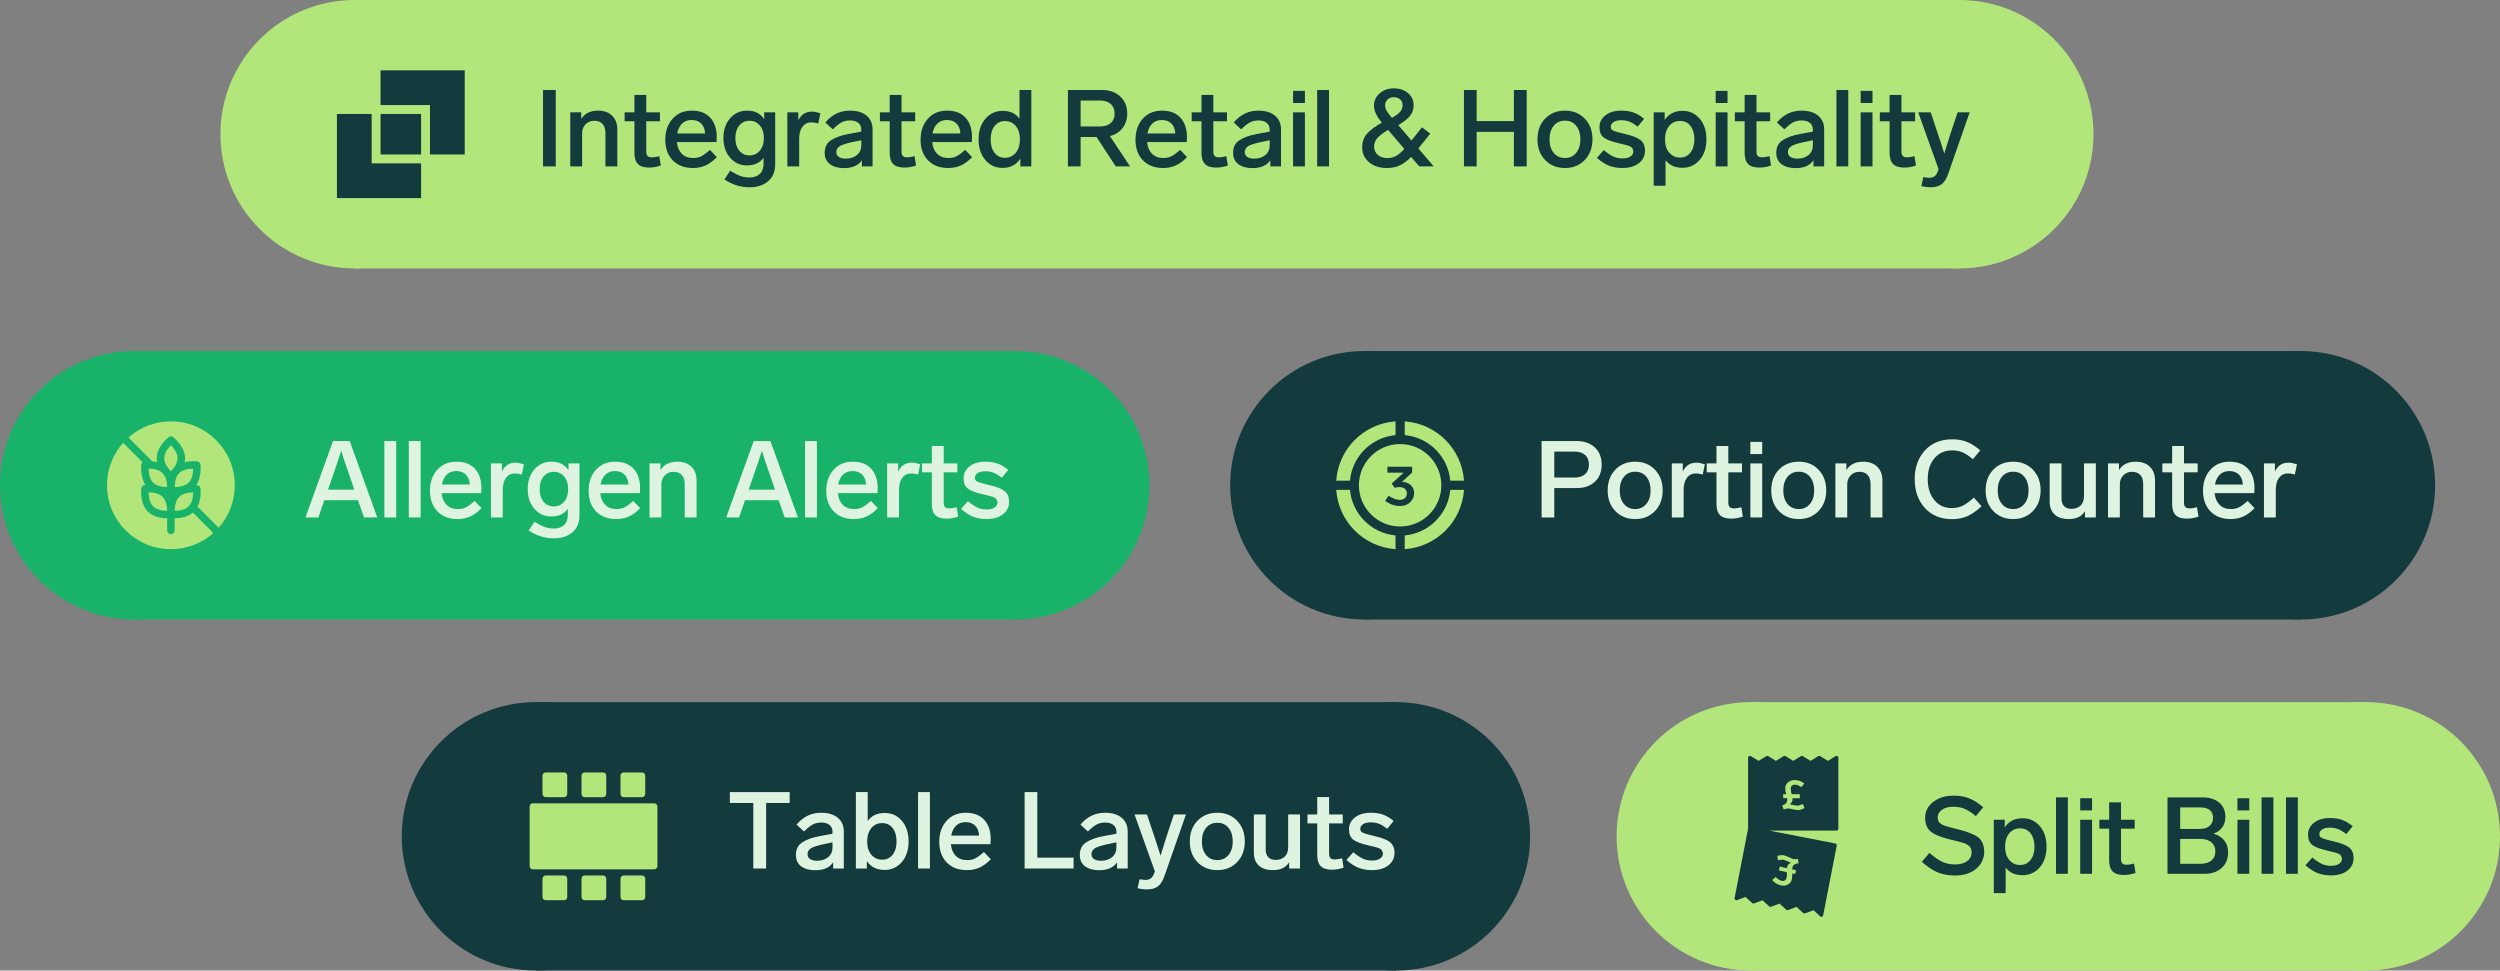 <svg xmlns="http://www.w3.org/2000/svg" xmlns:xlink="http://www.w3.org/1999/xlink" id="Layer_1" x="0px" y="0px" width="2635.141px" height="1023.003px" viewBox="0 0 2635.141 1023.003" xml:space="preserve"><rect x="0" y="0" width="2635.141" height="1023.003" fill="#808080" stroke="none"/><g>	<rect x="564.956" y="740.074" fill="#133A3C" width="906.422" height="282.93"></rect>	<path fill="#133A3C" d="M1612.84,881.53c0,78.126-63.326,141.474-141.452,141.474s-141.473-63.348-141.473-141.474  c0-78.129,63.347-141.456,141.473-141.456S1612.84,803.401,1612.84,881.53z"></path>	<path fill="#133A3C" d="M706.415,881.53c0,78.126-63.319,141.474-141.459,141.474c-78.133,0-141.466-63.348-141.466-141.474  c0-78.129,63.333-141.456,141.466-141.456C643.095,740.074,706.415,803.401,706.415,881.53z"></path>	<g>		<path fill="#DFF4E0" d="M832.366,834.914v11.457h-24.844v69.086h-13.499v-69.086h-24.73v-11.457H832.366z"></path>		<path fill="#DFF4E0" d="M889.426,876.546v38.91h-11.23v-6.466c-3.782,5.521-10.059,8.281-18.831,8.281   c-6.126,0-11.061-1.361-14.804-4.084c-3.744-2.723-5.616-6.73-5.616-12.024c0-5.974,2.23-10.398,6.693-13.273   c4.612-3.023,10.891-5.255,18.831-6.692l13.046-2.383v-2.042c0-3.1-1.06-5.502-3.176-7.203c-2.118-1.702-4.992-2.553-8.622-2.553   c-3.479,0-6.522,0.7-9.132,2.099c-2.609,1.4-5.654,3.84-9.132,7.317l-7.828-7.261c6.958-8.318,15.542-12.479,25.752-12.479   c7.638,0,13.556,1.778,17.753,5.332C887.327,865.582,889.426,870.42,889.426,876.546z M877.515,893.109v-5.219l-9.869,2.042   c-5.976,1.287-10.21,2.666-12.705,4.141c-2.496,1.475-3.744,3.612-3.744,6.41c0,2.118,0.889,3.782,2.666,4.991   c1.776,1.211,4.215,1.814,7.317,1.814c4.764,0,8.678-1.266,11.741-3.8C875.983,900.956,877.515,897.496,877.515,893.109z"></path>		<path fill="#DFF4E0" d="M950.684,865.259c4.688,5.559,7.033,12.801,7.033,21.724c0,8.925-2.382,16.147-7.146,21.667   c-4.765,5.521-10.815,8.281-18.15,8.281c-8.471,0-14.71-3.137-18.718-9.415v7.94h-11.571v-80.543h12.479v30.402   c4.084-5.596,10.058-8.395,17.924-8.395C939.944,856.921,945.994,859.701,950.684,865.259z M945.012,886.983   c0-5.898-1.361-10.606-4.084-14.123s-6.392-5.275-11.004-5.275c-4.765,0-8.604,1.759-11.514,5.275   c-2.912,3.517-4.368,8.225-4.368,14.123c0,5.824,1.476,10.476,4.425,13.953c2.949,3.479,6.768,5.219,11.457,5.219   c4.538,0,8.186-1.739,10.947-5.219C943.631,897.458,945.012,892.807,945.012,886.983z"></path>		<path fill="#DFF4E0" d="M980.178,834.914v80.543h-12.479v-80.543H980.178z"></path>		<path fill="#DFF4E0" d="M1037.125,898.1l7.26,7.601c-4.01,4.084-7.997,7.016-11.968,8.792s-8.377,2.666-13.216,2.666   c-9.001,0-16.109-2.703-21.327-8.111c-5.219-5.406-7.827-12.648-7.827-21.724c0-8.999,2.552-16.354,7.657-22.064   c5.104-5.71,11.892-8.565,20.362-8.565c8.318,0,14.766,2.479,19.342,7.431c4.575,4.954,6.863,11.817,6.863,20.59   c0,1.438-0.076,3.139-0.227,5.104h-41.747c0.454,5.145,2.155,9.228,5.105,12.252c2.949,3.025,6.957,4.537,12.024,4.537   c3.251,0,6.087-0.604,8.508-1.814C1030.355,903.584,1033.418,901.353,1037.125,898.1z M1002.639,880.744h29.381   c-0.227-4.385-1.588-7.845-4.084-10.38c-2.495-2.533-5.898-3.8-10.209-3.8c-4.01,0-7.317,1.229-9.927,3.687   C1005.19,872.708,1003.47,876.207,1002.639,880.744z"></path>		<path fill="#DFF4E0" d="M1093.39,834.914V904h38.229v11.457h-51.615v-80.543H1093.39z"></path>		<path fill="#DFF4E0" d="M1188.681,876.546v38.91h-11.231v-6.466c-3.782,5.521-10.059,8.281-18.831,8.281   c-6.126,0-11.061-1.361-14.804-4.084c-3.744-2.723-5.615-6.73-5.615-12.024c0-5.974,2.229-10.398,6.692-13.273   c4.612-3.023,10.891-5.255,18.832-6.692l13.045-2.383v-2.042c0-3.1-1.06-5.502-3.176-7.203c-2.118-1.702-4.991-2.553-8.622-2.553   c-3.479,0-6.522,0.7-9.132,2.099c-2.609,1.4-5.654,3.84-9.132,7.317l-7.827-7.261c6.957-8.318,15.541-12.479,25.751-12.479   c7.638,0,13.557,1.778,17.754,5.332C1186.582,865.582,1188.681,870.42,1188.681,876.546z M1176.769,893.109v-5.219l-9.869,2.042   c-5.975,1.287-10.21,2.666-12.705,4.141c-2.496,1.475-3.744,3.612-3.744,6.41c0,2.118,0.889,3.782,2.666,4.991   c1.776,1.211,4.215,1.814,7.317,1.814c4.765,0,8.678-1.266,11.741-3.8C1175.237,900.956,1176.769,897.496,1176.769,893.109z"></path>		<path fill="#DFF4E0" d="M1237.346,858.509h12.705l-22.348,63.98c-1.814,5.445-4.123,9.303-6.92,11.571   c-2.799,2.269-6.692,3.403-11.685,3.403c-3.479,0-6.807-0.416-9.982-1.248l2.042-9.415c2.723,0.453,4.878,0.681,6.466,0.681   c2.269,0,4.158-0.606,5.672-1.815c1.513-1.211,2.723-3.29,3.631-6.239l0.34-1.021l-21.44-59.897h13.159l5.559,16.676   c3.857,11.42,6.768,20.345,8.735,26.772c3.176-10.437,6.012-19.398,8.508-26.886L1237.346,858.509z"></path>		<path fill="#DFF4E0" d="M1312.104,886.983c0,8.849-2.704,16.091-8.11,21.724c-5.408,5.636-12.348,8.452-20.816,8.452   c-8.548,0-15.524-2.797-20.931-8.395c-5.407-5.597-8.11-12.856-8.11-21.781c0-8.999,2.703-16.297,8.11-21.895   c5.406-5.596,12.383-8.395,20.931-8.395c8.469,0,15.408,2.818,20.816,8.452C1309.399,870.781,1312.104,878.06,1312.104,886.983z    M1266.841,886.983c0,5.899,1.475,10.646,4.424,14.237c2.95,3.593,6.92,5.388,11.912,5.388c4.839,0,8.752-1.795,11.741-5.388   c2.986-3.592,4.48-8.338,4.48-14.237c0-5.974-1.475-10.758-4.424-14.351c-2.95-3.591-6.883-5.388-11.798-5.388   c-4.992,0-8.962,1.797-11.912,5.388C1268.315,876.225,1266.841,881.009,1266.841,886.983z"></path>		<path fill="#DFF4E0" d="M1357.819,858.509h12.479v56.947h-11.457v-6.579c-3.403,5.521-9.038,8.281-16.903,8.281   c-6.655,0-11.704-1.628-15.145-4.878c-3.441-3.251-5.161-7.714-5.161-13.387v-40.385h12.479v36.981   c0,3.479,0.907,6.165,2.723,8.055c1.815,1.892,4.424,2.836,7.827,2.836c4.008,0,7.204-1.172,9.586-3.517   c2.383-2.343,3.573-5.633,3.573-9.869V858.509z"></path>		<path fill="#DFF4E0" d="M1414.653,904.68l1.588,9.869c-4.084,1.436-8.168,2.155-12.252,2.155c-5.445,0-9.397-1.248-11.854-3.743   c-2.458-2.496-3.687-6.354-3.687-11.571v-33.465h-10.323v-9.416h10.323v-18.378h12.479v18.378h14.407v9.416h-14.407v31.99   c0,2.194,0.491,3.743,1.475,4.651c0.982,0.907,2.533,1.36,4.651,1.36C1408.942,905.927,1411.477,905.513,1414.653,904.68z"></path>		<path fill="#DFF4E0" d="M1468.989,865.316l-6.807,8.281c-3.403-2.646-6.372-4.442-8.905-5.389   c-2.534-0.944-5.389-1.418-8.564-1.418c-3.329,0-5.976,0.644-7.941,1.929c-1.967,1.286-2.949,2.949-2.949,4.991   c0,1.361,0.454,2.458,1.361,3.29c1.361,1.06,5.633,2.421,12.819,4.084c8.091,1.814,13.764,3.989,17.016,6.522   c3.251,2.535,4.878,6.296,4.878,11.287c0,5.445-2.155,9.852-6.466,13.216s-10.06,5.049-17.243,5.049   c-5.295,0-9.982-0.794-14.066-2.383c-4.084-1.588-8.395-4.348-12.933-8.281l7.26-8.168c3.932,3.253,7.411,5.56,10.438,6.92   c2.722,1.211,5.898,1.815,9.528,1.815c3.251,0,5.937-0.661,8.055-1.985c2.116-1.322,3.177-3.119,3.177-5.389   c-0.304-2.569-1.381-4.311-3.233-5.218c-1.854-0.907-5.729-2.003-11.628-3.29c-8.094-1.814-13.595-3.895-16.506-6.239   c-2.912-2.343-4.367-5.936-4.367-10.776c0-5.066,2.099-9.246,6.296-12.536c4.197-3.289,9.773-4.935,16.732-4.935   c4.839,0,9.093,0.644,12.763,1.929C1461.369,859.91,1465.132,862.139,1468.989,865.316z"></path>	</g>	<path fill="#B2E67B" d="M561.644,846.742h127.962c1.86,0,3.367,1.508,3.367,3.367l0,0v62.859c0,1.859-1.507,3.367-3.367,3.367l0,0  H561.644c-1.859,0-3.367-1.508-3.367-3.367v-62.859C558.277,848.25,559.785,846.742,561.644,846.742z M575.199,922.81h19.343  c1.86,0,3.367,1.508,3.367,3.367v19.342c0,1.86-1.507,3.367-3.367,3.367h-19.343c-1.859,0-3.367-1.507-3.367-3.367v-19.342  C571.832,924.318,573.339,922.81,575.199,922.81z M657.4,922.81h19.343c1.859,0,3.367,1.508,3.367,3.367v19.342  c0,1.86-1.508,3.367-3.367,3.367H657.4c-1.859,0-3.367-1.507-3.367-3.367v-19.342C654.033,924.318,655.541,922.81,657.4,922.81z   M616.299,922.81h19.343c1.859,0,3.367,1.508,3.367,3.367v19.342c0,1.86-1.508,3.367-3.367,3.367h-19.343  c-1.859,0-3.367-1.507-3.367-3.367v-19.342C612.932,924.318,614.44,922.81,616.299,922.81z M575.199,814.191h19.343  c1.86,0,3.367,1.507,3.367,3.367V836.9c0,1.859-1.507,3.367-3.367,3.367h-19.343c-1.859,0-3.367-1.508-3.367-3.367v-19.342  C571.832,815.698,573.339,814.191,575.199,814.191z M657.4,814.191h19.343c1.859,0,3.367,1.507,3.367,3.367V836.9  c0,1.859-1.508,3.367-3.367,3.367H657.4c-1.859,0-3.367-1.508-3.367-3.367v-19.342C654.033,815.698,655.541,814.191,657.4,814.191z   M616.299,814.191h19.343c1.859,0,3.367,1.507,3.367,3.367V836.9c0,1.859-1.508,3.367-3.367,3.367h-19.343  c-1.859,0-3.367-1.508-3.367-3.367v-19.342C612.932,815.698,614.44,814.191,616.299,814.191z"></path>	<rect x="373.82" fill="#B2E67B" width="1691.377" height="282.929"></rect>	<path fill="#B2E67B" d="M2206.66,141.456c0,78.126-63.327,141.473-141.452,141.473c-78.127,0-141.473-63.347-141.473-141.473  C1923.735,63.327,1987.081,0,2065.208,0C2143.333,0,2206.66,63.327,2206.66,141.456z"></path>	<path fill="#B2E67B" d="M515.279,141.456c0,78.126-63.319,141.473-141.459,141.473c-78.133,0-141.466-63.347-141.466-141.473  C232.354,63.327,295.687,0,373.82,0C451.959,0,515.279,63.327,515.279,141.456z"></path>	<g>		<path fill="#133A3C" d="M585.782,94.839v80.543h-13.386V94.839H585.782z"></path>		<path fill="#133A3C" d="M650.671,136.359v39.023h-12.479v-35.167c0-4.158-1.021-7.354-3.063-9.585   c-2.042-2.23-4.954-3.347-8.735-3.347c-3.706,0-6.769,1.248-9.188,3.743c-2.421,2.496-3.63,5.672-3.63,9.529v34.826h-12.479   v-56.947h11.571v6.92c3.78-5.823,9.643-8.735,17.583-8.735c6.427,0,11.438,1.798,15.031,5.389   C648.873,125.601,650.671,130.385,650.671,136.359z"></path>		<path fill="#133A3C" d="M694.912,164.606l1.588,9.869c-4.084,1.436-8.168,2.155-12.251,2.155c-5.445,0-9.398-1.248-11.855-3.743   c-2.458-2.496-3.687-6.354-3.687-11.571v-33.465h-10.323v-9.416h10.323v-18.378h12.479v18.378h14.407v9.416h-14.407v31.99   c0,2.194,0.491,3.743,1.475,4.651c0.982,0.907,2.533,1.36,4.651,1.36C689.201,165.853,691.735,165.439,694.912,164.606z"></path>		<path fill="#133A3C" d="M748.342,158.026l7.26,7.601c-4.01,4.084-7.997,7.016-11.968,8.792s-8.377,2.666-13.216,2.666   c-9.001,0-16.109-2.703-21.327-8.111c-5.219-5.406-7.827-12.648-7.827-21.724c0-8.999,2.552-16.354,7.657-22.064   c5.104-5.71,11.892-8.565,20.362-8.565c8.318,0,14.766,2.479,19.342,7.431c4.575,4.954,6.863,11.817,6.863,20.59   c0,1.438-0.076,3.139-0.227,5.104h-41.747c0.454,5.145,2.155,9.228,5.105,12.252c2.949,3.025,6.957,4.537,12.024,4.537   c3.251,0,6.087-0.604,8.508-1.814C741.572,163.51,744.635,161.279,748.342,158.026z M713.855,140.669h29.381   c-0.227-4.385-1.588-7.845-4.084-10.38c-2.495-2.533-5.898-3.8-10.209-3.8c-4.01,0-7.317,1.229-9.927,3.687   C716.407,132.634,714.687,136.132,713.855,140.669z"></path>		<path fill="#133A3C" d="M805.516,118.435h11.571v54.792c0,7.714-2.496,13.65-7.487,17.811c-4.917,4.234-11.421,6.353-19.512,6.353   c-9.455,0-18.304-2.762-26.546-8.281l6.126-9.075c4.234,2.57,7.846,4.385,10.834,5.445c2.986,1.058,6.144,1.588,9.473,1.588   c4.611,0,8.242-1.248,10.89-3.743c2.646-2.496,3.971-6.202,3.971-11.117v-5.899c-4.01,5.371-9.795,8.055-17.356,8.055   c-7.261,0-13.235-2.703-17.924-8.111c-4.69-5.406-7.033-12.346-7.033-20.816c0-8.395,2.343-15.295,7.033-20.703   c4.688-5.406,10.663-8.111,17.924-8.111c8.092,0,14.104,2.989,18.037,8.962V118.435z M805.176,145.434   c0-5.369-1.4-9.736-4.198-13.103c-2.799-3.364-6.429-5.048-10.89-5.048c-4.538,0-8.168,1.664-10.891,4.991   c-2.723,3.329-4.084,7.714-4.084,13.159c0,5.521,1.361,9.965,4.084,13.329c2.723,3.366,6.353,5.049,10.891,5.049   c4.461,0,8.091-1.702,10.89-5.105C803.775,155.303,805.176,150.879,805.176,145.434z"></path>		<path fill="#133A3C" d="M864.73,119.342l-2.269,10.777c-2.723-0.755-5.144-1.135-7.26-1.135c-3.934,0-7.053,1.531-9.359,4.595   c-2.308,3.063-3.46,7.279-3.46,12.648v29.154h-12.479v-56.947h11.571v8.508c3.023-6.2,7.788-9.302,14.294-9.302   C858.038,117.641,861.024,118.208,864.73,119.342z"></path>		<path fill="#133A3C" d="M919.75,136.472v38.91h-11.231v-6.466c-3.782,5.521-10.059,8.281-18.831,8.281   c-6.126,0-11.061-1.361-14.804-4.084c-3.744-2.723-5.615-6.73-5.615-12.024c0-5.974,2.229-10.398,6.692-13.273   c4.612-3.023,10.891-5.255,18.832-6.692l13.045-2.383v-2.042c0-3.1-1.06-5.502-3.176-7.203c-2.118-1.702-4.991-2.553-8.622-2.553   c-3.479,0-6.522,0.7-9.132,2.099c-2.609,1.4-5.654,3.84-9.132,7.317l-7.827-7.261c6.957-8.318,15.541-12.479,25.751-12.479   c7.638,0,13.557,1.778,17.754,5.332C917.651,125.507,919.75,130.346,919.75,136.472z M907.838,153.035v-5.219l-9.869,2.042   c-5.975,1.287-10.21,2.666-12.705,4.141c-2.496,1.475-3.744,3.612-3.744,6.41c0,2.118,0.889,3.782,2.666,4.991   c1.776,1.211,4.215,1.814,7.317,1.814c4.765,0,8.678-1.266,11.741-3.8C906.307,160.881,907.838,157.421,907.838,153.035z"></path>		<path fill="#133A3C" d="M963.992,164.606l1.588,9.869c-4.084,1.436-8.168,2.155-12.252,2.155c-5.445,0-9.397-1.248-11.854-3.743   c-2.458-2.496-3.687-6.354-3.687-11.571v-33.465h-10.323v-9.416h10.323v-18.378h12.479v18.378h14.407v9.416h-14.407v31.99   c0,2.194,0.491,3.743,1.475,4.651c0.982,0.907,2.533,1.36,4.651,1.36C958.281,165.853,960.815,165.439,963.992,164.606z"></path>		<path fill="#133A3C" d="M1017.421,158.026l7.26,7.601c-4.01,4.084-7.997,7.016-11.968,8.792s-8.377,2.666-13.216,2.666   c-9.001,0-16.109-2.703-21.327-8.111c-5.219-5.406-7.827-12.648-7.827-21.724c0-8.999,2.552-16.354,7.657-22.064   c5.104-5.71,11.892-8.565,20.362-8.565c8.318,0,14.766,2.479,19.342,7.431c4.575,4.954,6.863,11.817,6.863,20.59   c0,1.438-0.076,3.139-0.227,5.104h-41.747c0.454,5.145,2.155,9.228,5.105,12.252c2.949,3.025,6.957,4.537,12.024,4.537   c3.251,0,6.087-0.604,8.508-1.814C1010.651,163.51,1013.714,161.279,1017.421,158.026z M982.935,140.669h29.381   c-0.227-4.385-1.588-7.845-4.084-10.38c-2.495-2.533-5.898-3.8-10.209-3.8c-4.01,0-7.317,1.229-9.927,3.687   C985.486,132.634,983.766,136.132,982.935,140.669z"></path>		<path fill="#133A3C" d="M1074.595,94.839h12.479v80.543h-11.571v-8.281c-4.084,6.58-10.362,9.87-18.831,9.87   c-7.336,0-13.368-2.779-18.094-8.339c-4.728-5.559-7.09-12.799-7.09-21.724c0-8.923,2.399-16.165,7.203-21.724   c4.802-5.559,10.834-8.338,18.094-8.338c7.941,0,13.877,2.762,17.811,8.281V94.839z M1070.681,161.033   c2.911-3.518,4.368-8.225,4.368-14.124c0-5.898-1.457-10.587-4.368-14.066c-2.912-3.478-6.712-5.219-11.4-5.219   c-4.538,0-8.188,1.759-10.947,5.275c-2.762,3.517-4.141,8.188-4.141,14.01c0,5.899,1.361,10.606,4.084,14.124   c2.723,3.517,6.353,5.274,10.891,5.274C1063.932,166.307,1067.769,164.549,1070.681,161.033z"></path>		<path fill="#133A3C" d="M1191.097,175.382h-15.088l-20.192-30.97h-16.789v30.97h-13.386V94.839h36.188   c7.714,0,14.027,2.288,18.944,6.863c4.915,4.576,7.374,10.569,7.374,17.98c0,5.975-1.645,11.08-4.935,15.314   c-3.29,4.236-7.733,7.033-13.329,8.395L1191.097,175.382z M1139.027,105.957v27.339h20.419c4.84,0,8.622-1.19,11.345-3.573   c2.723-2.382,4.084-5.729,4.084-10.039s-1.381-7.675-4.141-10.097c-2.762-2.419-6.523-3.63-11.288-3.63H1139.027z"></path>		<path fill="#133A3C" d="M1243.96,158.026l7.26,7.601c-4.01,4.084-7.997,7.016-11.968,8.792s-8.377,2.666-13.216,2.666   c-9.001,0-16.109-2.703-21.327-8.111c-5.219-5.406-7.827-12.648-7.827-21.724c0-8.999,2.552-16.354,7.657-22.064   c5.104-5.71,11.892-8.565,20.362-8.565c8.318,0,14.766,2.479,19.342,7.431c4.575,4.954,6.863,11.817,6.863,20.59   c0,1.438-0.076,3.139-0.227,5.104h-41.747c0.454,5.145,2.155,9.228,5.105,12.252c2.949,3.025,6.957,4.537,12.024,4.537   c3.251,0,6.087-0.604,8.508-1.814C1237.19,163.51,1240.253,161.279,1243.96,158.026z M1209.474,140.669h29.381   c-0.227-4.385-1.588-7.845-4.084-10.38c-2.495-2.533-5.898-3.8-10.209-3.8c-4.01,0-7.317,1.229-9.927,3.687   C1212.025,132.634,1210.305,136.132,1209.474,140.669z"></path>		<path fill="#133A3C" d="M1292.626,164.606l1.588,9.869c-4.084,1.436-8.168,2.155-12.252,2.155c-5.445,0-9.397-1.248-11.854-3.743   c-2.458-2.496-3.687-6.354-3.687-11.571v-33.465h-10.323v-9.416h10.323v-18.378h12.479v18.378h14.407v9.416h-14.407v31.99   c0,2.194,0.491,3.743,1.475,4.651c0.982,0.907,2.533,1.36,4.651,1.36C1286.915,165.853,1289.449,165.439,1292.626,164.606z"></path>		<path fill="#133A3C" d="M1350.253,136.472v38.91h-11.231v-6.466c-3.782,5.521-10.059,8.281-18.831,8.281   c-6.126,0-11.061-1.361-14.804-4.084c-3.744-2.723-5.615-6.73-5.615-12.024c0-5.974,2.229-10.398,6.692-13.273   c4.612-3.023,10.891-5.255,18.832-6.692l13.045-2.383v-2.042c0-3.1-1.06-5.502-3.176-7.203c-2.118-1.702-4.991-2.553-8.622-2.553   c-3.479,0-6.522,0.7-9.132,2.099c-2.609,1.4-5.654,3.84-9.132,7.317l-7.827-7.261c6.957-8.318,15.541-12.479,25.751-12.479   c7.638,0,13.557,1.778,17.754,5.332C1348.154,125.507,1350.253,130.346,1350.253,136.472z M1338.341,153.035v-5.219l-9.869,2.042   c-5.975,1.287-10.21,2.666-12.705,4.141c-2.496,1.475-3.744,3.612-3.744,6.41c0,2.118,0.889,3.782,2.666,4.991   c1.776,1.211,4.215,1.814,7.317,1.814c4.765,0,8.678-1.266,11.741-3.8C1336.81,160.881,1338.341,157.421,1338.341,153.035z"></path>		<path fill="#133A3C" d="M1375.436,95.747v12.819h-12.479V95.747H1375.436z M1375.436,118.435v56.947h-12.479v-56.947H1375.436z"></path>		<path fill="#133A3C" d="M1400.846,94.839v80.543h-12.479V94.839H1400.846z"></path>		<path fill="#133A3C" d="M1511.222,175.382h-15.201l-8.621-9.982c-3.857,4.009-7.771,6.959-11.741,8.849   c-3.971,1.889-8.604,2.836-13.896,2.836c-7.64,0-13.879-2.042-18.718-6.126c-4.841-4.084-7.261-9.303-7.261-15.655   c0-5.445,1.588-10.096,4.765-13.953c3.327-3.932,8.659-7.979,15.995-12.138c-5.521-6.58-8.281-12.479-8.281-17.697   c0-5.293,2.003-9.68,6.013-13.159c4.008-3.478,8.962-5.219,14.86-5.219c6.05,0,11.041,1.665,14.975,4.992   c3.932,3.328,5.898,7.486,5.898,12.479c0,4.463-1.173,8.206-3.517,11.23c-2.421,3.102-6.618,6.466-12.592,10.096l13.84,16.109   l11.117-13.84l8.735,6.692L1495,156.438L1511.222,175.382z M1480.252,157.005l-17.129-20.079   c-5.673,3.403-9.492,6.315-11.458,8.734c-2.194,2.572-3.29,5.484-3.29,8.735c0,3.63,1.285,6.579,3.857,8.849   c2.57,2.269,6.013,3.403,10.323,3.403c3.327,0,6.353-0.775,9.075-2.326C1474.354,162.773,1477.227,160.333,1480.252,157.005z    M1459.946,111.289c0.074,1.891,0.661,3.782,1.759,5.672c1.095,1.891,2.93,4.311,5.501,7.26c4.312-2.495,7.261-4.707,8.849-6.636   c1.589-1.929,2.383-4.254,2.383-6.977c0-2.344-0.871-4.292-2.609-5.843c-1.74-1.549-3.934-2.325-6.58-2.325   c-2.723,0-4.954,0.813-6.692,2.438C1460.814,106.506,1459.946,108.642,1459.946,111.289z"></path>		<path fill="#133A3C" d="M1609.233,94.839v80.543h-13.499v-36.414h-39.251v36.414h-13.386V94.839h13.386v32.784h39.251V94.839   H1609.233z"></path>		<path fill="#133A3C" d="M1678.546,146.909c0,8.849-2.704,16.091-8.11,21.724c-5.408,5.636-12.348,8.452-20.816,8.452   c-8.548,0-15.524-2.797-20.931-8.395c-5.407-5.597-8.11-12.856-8.11-21.781c0-8.999,2.703-16.297,8.11-21.895   c5.406-5.596,12.383-8.395,20.931-8.395c8.469,0,15.408,2.818,20.816,8.452C1675.842,130.707,1678.546,137.986,1678.546,146.909z    M1633.283,146.909c0,5.899,1.475,10.646,4.424,14.237c2.95,3.593,6.92,5.388,11.912,5.388c4.839,0,8.752-1.795,11.741-5.388   c2.986-3.592,4.48-8.338,4.48-14.237c0-5.974-1.475-10.758-4.424-14.351c-2.95-3.591-6.883-5.388-11.798-5.388   c-4.992,0-8.962,1.797-11.912,5.388C1634.758,136.151,1633.283,140.935,1633.283,146.909z"></path>		<path fill="#133A3C" d="M1732.998,125.242l-6.807,8.281c-3.403-2.646-6.372-4.442-8.905-5.389   c-2.534-0.944-5.389-1.418-8.564-1.418c-3.329,0-5.976,0.644-7.941,1.929c-1.967,1.286-2.949,2.949-2.949,4.991   c0,1.361,0.454,2.458,1.361,3.29c1.361,1.06,5.633,2.421,12.819,4.084c8.091,1.814,13.764,3.989,17.016,6.522   c3.251,2.535,4.878,6.296,4.878,11.287c0,5.445-2.155,9.852-6.466,13.216s-10.06,5.049-17.243,5.049   c-5.295,0-9.982-0.794-14.066-2.383c-4.084-1.588-8.395-4.348-12.933-8.281l7.26-8.168c3.932,3.253,7.411,5.56,10.438,6.92   c2.722,1.211,5.898,1.815,9.528,1.815c3.251,0,5.937-0.661,8.055-1.985c2.116-1.322,3.177-3.119,3.177-5.389   c-0.304-2.569-1.381-4.311-3.233-5.218c-1.854-0.907-5.729-2.003-11.628-3.29c-8.094-1.814-13.595-3.895-16.506-6.239   c-2.912-2.343-4.367-5.936-4.367-10.776c0-5.066,2.099-9.246,6.296-12.536c4.197-3.289,9.773-4.935,16.732-4.935   c4.839,0,9.093,0.644,12.763,1.929C1725.378,119.835,1729.141,122.065,1732.998,125.242z"></path>		<path fill="#133A3C" d="M1798.68,146.795c0,9.001-2.382,16.261-7.146,21.78c-4.765,5.521-10.815,8.281-18.15,8.281   c-7.79,0-13.727-2.684-17.811-8.054v26.999h-12.479v-77.367h11.571v8.055c4.158-6.428,10.437-9.643,18.831-9.643   c7.335,0,13.366,2.762,18.094,8.281C1796.315,130.65,1798.68,137.873,1798.68,146.795z M1781.834,160.805   c2.76-3.517,4.141-8.186,4.141-14.01c0-5.823-1.361-10.493-4.084-14.01s-6.392-5.275-11.004-5.275   c-4.765,0-8.604,1.759-11.514,5.275c-2.912,3.517-4.368,8.187-4.368,14.01c0,5.898,1.476,10.589,4.425,14.066   c2.949,3.479,6.768,5.219,11.457,5.219C1775.425,166.081,1779.072,164.322,1781.834,160.805z"></path>		<path fill="#133A3C" d="M1820.913,95.747v12.819h-12.479V95.747H1820.913z M1820.913,118.435v56.947h-12.479v-56.947H1820.913z"></path>		<path fill="#133A3C" d="M1865.154,164.606l1.588,9.869c-4.084,1.436-8.168,2.155-12.252,2.155c-5.445,0-9.397-1.248-11.854-3.743   c-2.458-2.496-3.687-6.354-3.687-11.571v-33.465h-10.323v-9.416h10.323v-18.378h12.479v18.378h14.407v9.416h-14.407v31.99   c0,2.194,0.491,3.743,1.475,4.651c0.982,0.907,2.533,1.36,4.651,1.36C1859.443,165.853,1861.978,165.439,1865.154,164.606z"></path>		<path fill="#133A3C" d="M1922.78,136.472v38.91h-11.231v-6.466c-3.782,5.521-10.059,8.281-18.831,8.281   c-6.126,0-11.061-1.361-14.804-4.084c-3.744-2.723-5.615-6.73-5.615-12.024c0-5.974,2.229-10.398,6.692-13.273   c4.612-3.023,10.891-5.255,18.832-6.692l13.045-2.383v-2.042c0-3.1-1.06-5.502-3.176-7.203c-2.118-1.702-4.991-2.553-8.622-2.553   c-3.479,0-6.522,0.7-9.132,2.099c-2.609,1.4-5.654,3.84-9.132,7.317l-7.827-7.261c6.957-8.318,15.541-12.479,25.751-12.479   c7.638,0,13.557,1.778,17.754,5.332C1920.682,125.507,1922.78,130.346,1922.78,136.472z M1910.868,153.035v-5.219l-9.869,2.042   c-5.975,1.287-10.21,2.666-12.705,4.141c-2.496,1.475-3.744,3.612-3.744,6.41c0,2.118,0.889,3.782,2.666,4.991   c1.776,1.211,4.215,1.814,7.317,1.814c4.765,0,8.678-1.266,11.741-3.8C1909.337,160.881,1910.868,157.421,1910.868,153.035z"></path>		<path fill="#133A3C" d="M1948.191,94.839v80.543h-12.479V94.839H1948.191z"></path>		<path fill="#133A3C" d="M1973.714,95.747v12.819h-12.479V95.747H1973.714z M1973.714,118.435v56.947h-12.479v-56.947H1973.714z"></path>		<path fill="#133A3C" d="M2017.955,164.606l1.588,9.869c-4.084,1.436-8.168,2.155-12.252,2.155c-5.445,0-9.397-1.248-11.854-3.743   c-2.458-2.496-3.687-6.354-3.687-11.571v-33.465h-10.323v-9.416h10.323v-18.378h12.479v18.378h14.407v9.416h-14.407v31.99   c0,2.194,0.491,3.743,1.475,4.651c0.982,0.907,2.533,1.36,4.651,1.36C2012.244,165.853,2014.778,165.439,2017.955,164.606z"></path>		<path fill="#133A3C" d="M2063.443,118.435h12.705l-22.348,63.98c-1.814,5.445-4.123,9.303-6.92,11.571   c-2.799,2.269-6.692,3.403-11.685,3.403c-3.479,0-6.807-0.416-9.982-1.248l2.042-9.415c2.723,0.453,4.878,0.681,6.466,0.681   c2.269,0,4.158-0.606,5.672-1.815c1.513-1.211,2.723-3.29,3.631-6.239l0.34-1.021l-21.44-59.897h13.159l5.559,16.676   c3.857,11.42,6.768,20.345,8.735,26.772c3.176-10.437,6.012-19.398,8.508-26.886L2063.443,118.435z"></path>	</g>	<g>		<path fill="#133A3C" d="M443.842,172.204v36.609h-88.701v-88.701h36.609v52.092H443.842z M489.837,74.116v88.702h-36.609v-52.093   h-52.092V74.116H489.837z"></path>		<path fill="#133A3C" d="M401.136,120.112h42.706v42.706h-42.706V120.112z"></path>	</g>	<rect x="1438.135" y="370.037" fill="#133A3C" width="987.151" height="282.929"></rect>	<path fill="#133A3C" d="M2566.749,511.493c0,78.125-63.327,141.473-141.452,141.473c-78.127,0-141.473-63.348-141.473-141.473  c0-78.129,63.346-141.456,141.473-141.456C2503.422,370.037,2566.749,433.364,2566.749,511.493z"></path>	<path fill="#133A3C" d="M1579.594,511.493c0,78.125-63.318,141.473-141.459,141.473c-78.133,0-141.466-63.348-141.466-141.473  c0-78.129,63.333-141.456,141.466-141.456C1516.275,370.037,1579.594,433.364,1579.594,511.493z"></path>	<g>		<path fill="#DFF4E0" d="M1688.218,489.72c0,7.714-2.421,13.766-7.26,18.15c-4.69,4.387-11.08,6.579-19.172,6.579h-23.482v30.97   h-13.386v-80.543h36.868c7.941,0,14.331,2.231,19.172,6.693C1685.797,475.957,1688.218,482.006,1688.218,489.72z    M1659.631,475.994h-21.327v27.339h21.327c4.765,0,8.488-1.19,11.174-3.573c2.684-2.382,4.027-5.729,4.027-10.039   c0-4.386-1.344-7.771-4.027-10.153C1668.119,477.185,1664.396,475.994,1659.631,475.994z"></path>		<path fill="#DFF4E0" d="M1752.539,516.946c0,8.849-2.705,16.091-8.111,21.724c-5.407,5.636-12.347,8.452-20.816,8.452   c-8.547,0-15.523-2.797-20.93-8.395c-5.408-5.597-8.111-12.856-8.111-21.781c0-8.999,2.703-16.297,8.111-21.895   c5.406-5.596,12.383-8.395,20.93-8.395c8.47,0,15.409,2.818,20.816,8.452C1749.834,500.744,1752.539,508.023,1752.539,516.946z    M1707.276,516.946c0,5.899,1.475,10.646,4.424,14.237c2.949,3.593,6.92,5.388,11.911,5.388c4.839,0,8.753-1.795,11.741-5.388   c2.987-3.592,4.481-8.338,4.481-14.237c0-5.974-1.475-10.758-4.425-14.351c-2.949-3.591-6.883-5.388-11.798-5.388   c-4.991,0-8.962,1.797-11.911,5.388C1708.751,506.188,1707.276,510.972,1707.276,516.946z"></path>		<path fill="#DFF4E0" d="M1797.007,489.379l-2.269,10.777c-2.723-0.755-5.144-1.135-7.26-1.135c-3.934,0-7.053,1.531-9.359,4.595   c-2.308,3.063-3.46,7.279-3.46,12.648v29.154h-12.479v-56.947h11.571v8.508c3.023-6.2,7.788-9.302,14.294-9.302   C1790.314,487.678,1793.301,488.246,1797.007,489.379z"></path>		<path fill="#DFF4E0" d="M1835.464,534.643l1.588,9.869c-4.084,1.436-8.168,2.155-12.252,2.155c-5.445,0-9.397-1.248-11.854-3.743   c-2.458-2.496-3.687-6.354-3.687-11.571v-33.465h-10.323v-9.416h10.323v-18.378h12.479v18.378h14.407v9.416h-14.407v31.99   c0,2.194,0.491,3.743,1.475,4.651c0.982,0.907,2.533,1.36,4.651,1.36C1829.753,535.89,1832.287,535.476,1835.464,534.643z"></path>		<path fill="#DFF4E0" d="M1857.47,465.784v12.819h-12.479v-12.819H1857.47z M1857.47,488.472v56.947h-12.479v-56.947H1857.47z"></path>		<path fill="#DFF4E0" d="M1924.966,516.946c0,8.849-2.704,16.091-8.11,21.724c-5.408,5.636-12.348,8.452-20.816,8.452   c-8.548,0-15.524-2.797-20.931-8.395c-5.407-5.597-8.11-12.856-8.11-21.781c0-8.999,2.703-16.297,8.11-21.895   c5.406-5.596,12.383-8.395,20.931-8.395c8.469,0,15.408,2.818,20.816,8.452C1922.262,500.744,1924.966,508.023,1924.966,516.946z    M1879.703,516.946c0,5.899,1.475,10.646,4.424,14.237c2.95,3.593,6.92,5.388,11.912,5.388c4.839,0,8.752-1.795,11.741-5.388   c2.986-3.592,4.48-8.338,4.48-14.237c0-5.974-1.475-10.758-4.424-14.351c-2.95-3.591-6.883-5.388-11.798-5.388   c-4.992,0-8.962,1.797-11.912,5.388C1881.178,506.188,1879.703,510.972,1879.703,516.946z"></path>		<path fill="#DFF4E0" d="M1984.182,506.396v39.023h-12.479v-35.167c0-4.158-1.021-7.354-3.063-9.585   c-2.042-2.23-4.954-3.347-8.734-3.347c-3.707,0-6.77,1.248-9.189,3.743c-2.421,2.496-3.63,5.672-3.63,9.529v34.826h-12.479   v-56.947h11.571v6.92c3.78-5.823,9.643-8.735,17.583-8.735c6.428,0,11.438,1.798,15.031,5.389   C1982.384,495.638,1984.182,500.422,1984.182,506.396z"></path>		<path fill="#DFF4E0" d="M2087.299,474.746l-7.827,9.303c-4.01-3.479-7.657-5.899-10.947-7.261s-6.863-2.042-10.721-2.042   c-7.866,0-14.143,2.779-18.831,8.338c-4.689,5.559-7.033,12.876-7.033,21.951c0,9.151,2.325,16.525,6.977,22.121   c4.651,5.598,10.795,8.395,18.435,8.395c4.385,0,8.205-0.831,11.457-2.496c3.403-1.738,7.335-4.574,11.798-8.508l8.055,9.075   c-5.219,4.841-10.21,8.32-14.975,10.437c-4.764,2.116-10.135,3.177-16.108,3.177c-11.95,0-21.497-3.932-28.644-11.798   c-7.147-7.865-10.721-17.998-10.721-30.402c0-12.326,3.573-22.404,10.721-30.232c7.146-7.827,16.807-11.741,28.984-11.741   c5.672,0,10.776,0.908,15.314,2.723C2077.77,467.599,2082.458,470.587,2087.299,474.746z"></path>		<path fill="#DFF4E0" d="M2150.938,516.946c0,8.849-2.704,16.091-8.11,21.724c-5.408,5.636-12.348,8.452-20.816,8.452   c-8.548,0-15.524-2.797-20.931-8.395c-5.407-5.597-8.11-12.856-8.11-21.781c0-8.999,2.703-16.297,8.11-21.895   c5.406-5.596,12.383-8.395,20.931-8.395c8.469,0,15.408,2.818,20.816,8.452C2148.234,500.744,2150.938,508.023,2150.938,516.946z    M2105.676,516.946c0,5.899,1.475,10.646,4.424,14.237c2.95,3.593,6.92,5.388,11.912,5.388c4.839,0,8.752-1.795,11.741-5.388   c2.986-3.592,4.48-8.338,4.48-14.237c0-5.974-1.475-10.758-4.424-14.351c-2.95-3.591-6.883-5.388-11.798-5.388   c-4.992,0-8.962,1.797-11.912,5.388C2107.15,506.188,2105.676,510.972,2105.676,516.946z"></path>		<path fill="#DFF4E0" d="M2196.654,488.472h12.479v56.947h-11.457v-6.579c-3.403,5.521-9.038,8.281-16.903,8.281   c-6.655,0-11.704-1.628-15.145-4.878c-3.441-3.251-5.161-7.714-5.161-13.387v-40.385h12.479v36.981   c0,3.479,0.907,6.165,2.723,8.055c1.815,1.892,4.424,2.836,7.827,2.836c4.008,0,7.204-1.172,9.586-3.517   c2.383-2.343,3.573-5.633,3.573-9.869V488.472z"></path>		<path fill="#DFF4E0" d="M2271.524,506.396v39.023h-12.479v-35.167c0-4.158-1.021-7.354-3.063-9.585   c-2.042-2.23-4.954-3.347-8.734-3.347c-3.707,0-6.77,1.248-9.189,3.743c-2.421,2.496-3.63,5.672-3.63,9.529v34.826h-12.479   v-56.947h11.571v6.92c3.78-5.823,9.643-8.735,17.583-8.735c6.428,0,11.438,1.798,15.031,5.389   C2269.727,495.638,2271.524,500.422,2271.524,506.396z"></path>		<path fill="#DFF4E0" d="M2315.767,534.643l1.588,9.869c-4.084,1.436-8.168,2.155-12.252,2.155c-5.445,0-9.397-1.248-11.854-3.743   c-2.458-2.496-3.687-6.354-3.687-11.571v-33.465h-10.323v-9.416h10.323v-18.378h12.479v18.378h14.407v9.416h-14.407v31.99   c0,2.194,0.491,3.743,1.475,4.651c0.982,0.907,2.533,1.36,4.651,1.36C2310.056,535.89,2312.59,535.476,2315.767,534.643z"></path>		<path fill="#DFF4E0" d="M2369.196,528.063l7.26,7.601c-4.01,4.084-7.997,7.016-11.968,8.792s-8.377,2.666-13.216,2.666   c-9.001,0-16.109-2.703-21.327-8.111c-5.219-5.406-7.827-12.648-7.827-21.724c0-8.999,2.552-16.354,7.657-22.064   c5.104-5.71,11.892-8.565,20.362-8.565c8.318,0,14.766,2.479,19.342,7.431c4.575,4.954,6.863,11.817,6.863,20.59   c0,1.438-0.076,3.139-0.227,5.104h-41.747c0.454,5.145,2.155,9.228,5.105,12.252c2.949,3.025,6.957,4.537,12.024,4.537   c3.251,0,6.087-0.604,8.508-1.814C2362.427,533.547,2365.489,531.316,2369.196,528.063z M2334.71,510.707h29.381   c-0.227-4.385-1.588-7.845-4.084-10.38c-2.495-2.533-5.898-3.8-10.209-3.8c-4.01,0-7.317,1.229-9.927,3.687   C2337.262,502.671,2335.541,506.169,2334.71,510.707z"></path>		<path fill="#DFF4E0" d="M2421.151,489.379l-2.269,10.777c-2.723-0.755-5.144-1.135-7.26-1.135c-3.934,0-7.053,1.531-9.359,4.595   c-2.308,3.063-3.46,7.279-3.46,12.648v29.154h-12.479v-56.947h11.571v8.508c3.023-6.2,7.788-9.302,14.294-9.302   C2414.459,487.678,2417.445,488.246,2421.151,489.379z"></path>	</g>	<g>		<path fill="#B2E67B" d="M1480.646,458.633c25.482,2.361,45.665,22.545,48.027,48.027h14.48c-2.333-33.508-29-60.176-62.508-62.508   V458.633z"></path>		<path fill="#B2E67B" d="M1470.964,564.37c-25.482-2.363-45.665-22.545-48.027-48.027h-14.48c2.333,33.508,29,60.174,62.508,62.508   V564.37z M1528.673,516.342c-2.362,25.482-22.545,45.664-48.027,48.027v14.48c33.508-2.334,60.175-29,62.508-62.508H1528.673z    M1422.937,506.661c2.362-25.482,22.545-45.666,48.027-48.027v-14.48c-33.508,2.332-60.175,29-62.508,62.508H1422.937z"></path>		<path fill="#B2E67B" d="M1475.805,468.061c-23.991,0-43.439,19.449-43.439,43.439c0,23.992,19.448,43.439,43.439,43.439   s43.439-19.447,43.439-43.439C1519.244,487.51,1499.796,468.061,1475.805,468.061z M1486.438,529.346   c-2.729,2.688-6.34,4.031-10.831,4.031c-5.332,0-10.538-1.805-15.616-5.416l3.589-5.416c4.534,2.896,8.459,4.346,11.775,4.346   c2.351,0,4.197-0.619,5.541-1.857s2.016-2.928,2.016-5.068c0-2.016-0.715-3.611-2.142-4.787c-1.428-1.174-3.358-1.764-5.793-1.764   c-1.806,0-3.4,0.275-4.785,0.82l-3.274-4.598l12.594-11.398h-17.128v-6.295h26.069v6.17l-10.768,9.824   c3.735,0.041,6.821,1.154,9.257,3.336c2.393,2.059,3.589,4.934,3.589,8.627C1490.53,523.512,1489.165,526.661,1486.438,529.346z"></path>	</g>	<rect x="1845.467" y="740.074" fill="#B2E67B" width="648.211" height="282.93"></rect>	<path fill="#B2E67B" d="M2635.141,881.53c0,78.126-63.327,141.474-141.452,141.474c-78.127,0-141.473-63.348-141.473-141.474  c0-78.129,63.346-141.456,141.473-141.456C2571.813,740.074,2635.141,803.401,2635.141,881.53z"></path>	<path fill="#B2E67B" d="M1986.926,881.53c0,78.126-63.318,141.474-141.459,141.474c-78.132,0-141.466-63.348-141.466-141.474  c0-78.129,63.334-141.456,141.466-141.456C1923.607,740.074,1986.926,803.401,1986.926,881.53z"></path>	<g>		<path fill="#133A3C" d="M2090.454,850.921l-7.827,9.302c-4.614-3.78-8.585-6.353-11.911-7.714   c-3.329-1.436-7.3-2.155-11.912-2.155c-4.917,0-8.867,1.061-11.854,3.177c-2.988,2.118-4.48,4.804-4.48,8.054   c0,2.422,0.681,4.312,2.042,5.673c1.512,1.361,3.554,2.495,6.126,3.402c3.023,0.984,7.184,2.081,12.479,3.29   c10.663,2.648,17.998,5.541,22.007,8.679c4.008,3.139,6.126,8.036,6.354,14.69c0,7.563-2.836,13.709-8.509,18.435   c-5.672,4.727-13.122,7.09-22.348,7.09c-6.807,0-12.857-1.098-18.15-3.29c-5.067-2.116-10.664-5.822-16.789-11.117l8.054-9.416   c5.672,4.841,10.36,8.055,14.066,9.643c3.857,1.665,8.205,2.496,13.046,2.496c5.219,0,9.416-1.152,12.593-3.46   c3.176-2.306,4.764-5.463,4.764-9.473c0-2.797-0.833-4.915-2.495-6.353c-1.741-1.512-3.82-2.646-6.239-3.403   c-3.026-0.981-7.261-2.079-12.706-3.29c-10.513-2.495-17.735-5.388-21.667-8.678c-3.933-3.29-5.898-8.111-5.898-14.464   c0-6.73,2.836-12.309,8.508-16.732c5.672-4.425,12.779-6.637,21.327-6.637c6.427,0,11.985,0.946,16.676,2.836   C2080.546,843.473,2085.463,846.611,2090.454,850.921z"></path>		<path fill="#133A3C" d="M2157.155,892.441c0,9.001-2.382,16.261-7.146,21.78c-4.764,5.521-10.815,8.281-18.15,8.281   c-7.79,0-13.727-2.684-17.811-8.054v26.999h-12.479v-77.367h11.571v8.055c4.158-6.428,10.437-9.643,18.831-9.643   c7.335,0,13.367,2.762,18.094,8.281C2154.791,876.295,2157.155,883.518,2157.155,892.441z M2140.31,906.451   c2.76-3.517,4.141-8.186,4.141-14.01c0-5.823-1.361-10.493-4.084-14.01c-2.722-3.517-6.392-5.275-11.003-5.275   c-4.765,0-8.604,1.759-11.515,5.275c-2.912,3.517-4.367,8.187-4.367,14.01c0,5.898,1.475,10.589,4.424,14.066   c2.949,3.479,6.768,5.219,11.458,5.219C2133.9,911.726,2137.549,909.967,2140.31,906.451z"></path>		<path fill="#133A3C" d="M2179.616,840.485v80.543h-12.479v-80.543H2179.616z"></path>		<path fill="#133A3C" d="M2205.14,841.392v12.819h-12.479v-12.819H2205.14z M2205.14,864.081v56.947h-12.479v-56.947H2205.14z"></path>		<path fill="#133A3C" d="M2249.38,910.251l1.588,9.869c-4.084,1.436-8.168,2.155-12.252,2.155c-5.445,0-9.397-1.248-11.854-3.743   c-2.458-2.496-3.687-6.354-3.687-11.571v-33.465h-10.323v-9.416h10.323v-18.378h12.479v18.378h14.407v9.416h-14.407v31.99   c0,2.194,0.491,3.743,1.475,4.651c0.982,0.907,2.533,1.36,4.651,1.36C2243.669,911.499,2246.203,911.084,2249.38,910.251z"></path>		<path fill="#133A3C" d="M2348.525,898.339c0,6.959-2.251,12.479-6.75,16.563c-4.5,4.084-10.532,6.126-18.094,6.126h-39.023   v-80.543h37.095c7.185,0,12.97,1.814,17.356,5.445c4.386,3.63,6.58,8.697,6.58,15.201c0,4.311-1.117,7.979-3.347,11.004   c-2.231,3.025-5.314,5.218-9.245,6.579c4.915,1.438,8.715,3.82,11.4,7.146C2347.182,889.19,2348.525,893.348,2348.525,898.339z    M2298.044,851.035v22.688h20.646c4.385,0,7.808-1.039,10.267-3.12c2.456-2.079,3.687-4.935,3.687-8.564   c0-7.335-4.651-11.004-13.953-11.004H2298.044z M2330.942,907.018c2.797-2.306,4.197-5.502,4.197-9.586s-1.418-7.297-4.255-9.643   c-2.836-2.343-6.749-3.517-11.741-3.517h-21.1v26.205h20.986C2324.173,910.478,2328.144,909.326,2330.942,907.018z"></path>		<path fill="#133A3C" d="M2370.872,841.392v12.819h-12.479v-12.819H2370.872z M2370.872,864.081v56.947h-12.479v-56.947H2370.872z"></path>		<path fill="#133A3C" d="M2396.282,840.485v80.543h-12.479v-80.543H2396.282z"></path>		<path fill="#133A3C" d="M2422.032,840.485v80.543h-12.479v-80.543H2422.032z"></path>		<path fill="#133A3C" d="M2479.886,870.887l-6.807,8.281c-3.403-2.646-6.372-4.442-8.905-5.389   c-2.534-0.944-5.389-1.418-8.564-1.418c-3.329,0-5.976,0.644-7.941,1.929c-1.967,1.286-2.949,2.949-2.949,4.991   c0,1.361,0.454,2.458,1.361,3.29c1.361,1.06,5.633,2.421,12.819,4.084c8.091,1.814,13.764,3.989,17.016,6.522   c3.251,2.535,4.878,6.296,4.878,11.287c0,5.445-2.155,9.852-6.466,13.216s-10.06,5.049-17.243,5.049   c-5.295,0-9.982-0.794-14.066-2.383c-4.084-1.588-8.395-4.348-12.933-8.281l7.26-8.168c3.932,3.253,7.411,5.56,10.438,6.92   c2.722,1.211,5.898,1.815,9.528,1.815c3.251,0,5.937-0.661,8.055-1.985c2.116-1.322,3.177-3.119,3.177-5.389   c-0.304-2.569-1.381-4.311-3.233-5.218c-1.854-0.907-5.729-2.003-11.628-3.29c-8.094-1.814-13.595-3.895-16.506-6.239   c-2.912-2.343-4.367-5.936-4.367-10.776c0-5.066,2.099-9.246,6.296-12.536c4.197-3.289,9.773-4.935,16.732-4.935   c4.839,0,9.093,0.644,12.763,1.929C2472.266,865.481,2476.028,867.71,2479.886,870.887z"></path>	</g>	<g>		<path fill="#133A3C" d="M1936.764,796.978c-0.607-0.345-1.354-0.33-1.947,0.039l-8.134,4.993l-8.134-4.993   c-0.617-0.386-1.406-0.386-2.023,0l-8.114,4.993l-8.115-4.993c-0.618-0.386-1.407-0.386-2.024,0l-8.113,4.993l-8.115-4.993   c-0.617-0.386-1.408-0.386-2.025,0l-8.113,4.993l-8.114-4.993c-0.617-0.386-1.407-0.386-2.024,0l-8.115,4.993l-8.113-4.993   c-1.214-0.789-2.988,0.175-2.931,1.638v74.672l-14.243,73.281c-0.328,1.407,1.214,2.737,2.563,2.177l8.925-3.353l7.035,6.456   c0.536,0.495,1.304,0.643,1.985,0.387l8.924-3.355l7.016,6.459c0.537,0.492,1.305,0.643,1.986,0.384l8.924-3.353l7.017,6.457   c0.538,0.501,1.291,0.637,1.985,0.386l8.924-3.354l7.016,6.456c0.535,0.494,1.304,0.645,1.984,0.386l8.905-3.352l6.997,6.456   c1.041,1.021,2.968,0.403,3.2-1.061l14.282-73.476c0.205-1.038-0.469-2.047-1.506-2.251c-0.007-0.002-0.012-0.002-0.018-0.002   l-69.947-13.589h71.258c1.061,0,1.928-0.868,1.928-1.929v-74.883C1937.746,797.961,1937.369,797.32,1936.764,796.978z    M1871.693,924.359c2.185,2.266,4.31,3.628,6.375,4.086c1.266,0.28,2.36,0.125,3.283-0.463c0.924-0.588,1.535-1.56,1.837-2.917   c0.294-1.325,0.378-3.234,0.249-5.721l-8.374-1.859l0.903-4.07l7.541,1.672c0.004-0.159,0.078-0.565,0.222-1.212   c0.472-2.128,1.839-3.621,4.101-4.479c-0.898-0.329-1.965-0.774-3.197-1.34c-1.78-0.881-3.332-1.469-4.659-1.761   c-1.295-0.288-3.237-0.136-5.829,0.454l-0.778-4.592c2.839-0.826,5.213-1.028,7.126-0.603c1.449,0.32,3.281,1.035,5.495,2.14   c1.827,0.957,3.296,1.558,4.406,1.804c1.265,0.282,2.831,0.224,4.698-0.17l0.685,4.569c-1.856,0.202-3.323,0.645-4.396,1.331   c-1.075,0.684-1.782,1.795-2.125,3.337c-0.048,0.217-0.143,0.795-0.286,1.734l4.117,0.912l-0.902,4.073l-3.102-0.688   c0.177,2.272,0.055,4.349-0.362,6.229c-0.554,2.499-1.941,4.344-4.163,5.534c-2.223,1.188-4.676,1.485-7.359,0.891   c-3.547-0.787-6.606-2.679-9.178-5.677L1871.693,924.359z M1895.236,853.864c-1.485,0-3.429-0.3-5.829-0.899   c-1.991-0.536-3.556-0.807-4.691-0.807c-1.296,0-2.813,0.396-4.55,1.186l-1.659-4.314c1.77-0.598,3.104-1.351,4.005-2.25   c0.9-0.9,1.351-2.141,1.351-3.72c0-0.221-0.032-0.807-0.095-1.753h-4.218v-4.172h3.175c-0.664-2.182-0.994-4.232-0.994-6.161   c0-2.561,0.953-4.66,2.866-6.304c1.911-1.643,4.241-2.464,6.991-2.464c3.633,0,7.029,1.185,10.188,3.554l-2.892,3.936   c-2.621-1.739-4.991-2.607-7.107-2.607c-1.297,0-2.33,0.386-3.105,1.161c-0.773,0.774-1.16,1.856-1.16,3.246   c0,1.357,0.332,3.239,0.996,5.64h8.577v4.172h-7.726c0.032,0.157,0.048,0.568,0.048,1.232c0,2.179-1.012,3.933-3.034,5.258   c0.949,0.128,2.086,0.332,3.413,0.617c1.927,0.475,3.569,0.711,4.929,0.711c1.327,0,3.191-0.568,5.594-1.707l1.753,4.314   C1899.471,853.154,1897.195,853.864,1895.236,853.864z"></path>	</g>	<rect x="141.466" y="370.037" fill="#19B269" width="928.581" height="282.929"></rect>	<path fill="#19B269" d="M1211.509,511.493c0,78.126-63.327,141.473-141.452,141.473c-78.127,0-141.473-63.347-141.473-141.473  c0-78.129,63.346-141.456,141.473-141.456C1148.182,370.037,1211.509,433.364,1211.509,511.493z"></path>	<path fill="#19B269" d="M282.925,511.493c0,78.126-63.319,141.473-141.459,141.473C63.333,652.965,0,589.619,0,511.493  c0-78.129,63.333-141.456,141.466-141.456C219.605,370.037,282.925,433.364,282.925,511.493z"></path>	<g>		<path fill="#DFF4E0" d="M383.7,545.419l-6.354-18.15H341.84l-6.239,18.15h-13.613l29.041-80.543h17.584l29.041,80.543H383.7z    M345.697,516.152h27.793l-3.403-9.869l-2.609-7.601c-3.782-10.664-6.392-18.528-7.827-23.596   c-1.741,5.748-4.954,15.314-9.643,28.7l-0.907,2.609L345.697,516.152z"></path>		<path fill="#DFF4E0" d="M417.618,464.876v80.543H405.14v-80.543H417.618z"></path>		<path fill="#DFF4E0" d="M443.368,464.876v80.543H430.89v-80.543H443.368z"></path>		<path fill="#DFF4E0" d="M500.314,528.063l7.26,7.601c-4.01,4.084-7.997,7.016-11.968,8.792s-8.377,2.666-13.216,2.666   c-9.001,0-16.109-2.703-21.327-8.111c-5.219-5.406-7.827-12.648-7.827-21.724c0-8.999,2.552-16.354,7.657-22.064   c5.104-5.71,11.892-8.565,20.362-8.565c8.318,0,14.766,2.479,19.342,7.431c4.575,4.954,6.863,11.817,6.863,20.59   c0,1.438-0.076,3.139-0.227,5.104h-41.747c0.454,5.145,2.155,9.228,5.105,12.252c2.949,3.025,6.957,4.537,12.024,4.537   c3.251,0,6.087-0.604,8.508-1.814C493.545,533.547,496.607,531.316,500.314,528.063z M465.828,510.707h29.381   c-0.227-4.385-1.588-7.845-4.084-10.38c-2.495-2.533-5.898-3.8-10.209-3.8c-4.01,0-7.317,1.229-9.927,3.687   C468.38,502.671,466.659,506.169,465.828,510.707z"></path>		<path fill="#DFF4E0" d="M552.27,489.379l-2.269,10.777c-2.723-0.755-5.144-1.135-7.26-1.135c-3.934,0-7.053,1.531-9.359,4.595   c-2.308,3.063-3.46,7.279-3.46,12.648v29.154h-12.479v-56.947h11.571v8.508c3.023-6.2,7.788-9.302,14.294-9.302   C545.577,487.678,548.563,488.246,552.27,489.379z"></path>		<path fill="#DFF4E0" d="M599.234,488.472h11.571v54.792c0,7.714-2.496,13.65-7.487,17.811c-4.917,4.234-11.421,6.353-19.512,6.353   c-9.455,0-18.304-2.762-26.546-8.281l6.126-9.075c4.234,2.57,7.846,4.385,10.834,5.445c2.986,1.058,6.144,1.588,9.473,1.588   c4.611,0,8.242-1.248,10.89-3.743c2.646-2.496,3.971-6.202,3.971-11.117v-5.899c-4.01,5.371-9.795,8.055-17.356,8.055   c-7.261,0-13.235-2.703-17.924-8.111c-4.69-5.406-7.033-12.346-7.033-20.816c0-8.395,2.343-15.295,7.033-20.703   c4.688-5.406,10.663-8.111,17.924-8.111c8.092,0,14.104,2.989,18.037,8.962V488.472z M598.895,515.471   c0-5.369-1.4-9.736-4.198-13.103c-2.799-3.364-6.429-5.048-10.89-5.048c-4.538,0-8.168,1.664-10.891,4.991   c-2.723,3.329-4.084,7.714-4.084,13.159c0,5.521,1.361,9.965,4.084,13.329c2.723,3.366,6.353,5.049,10.891,5.049   c4.461,0,8.091-1.702,10.89-5.105C597.494,525.34,598.895,520.917,598.895,515.471z"></path>		<path fill="#DFF4E0" d="M667.526,528.063l7.26,7.601c-4.01,4.084-7.997,7.016-11.968,8.792s-8.377,2.666-13.216,2.666   c-9.001,0-16.109-2.703-21.327-8.111c-5.219-5.406-7.827-12.648-7.827-21.724c0-8.999,2.552-16.354,7.657-22.064   c5.104-5.71,11.892-8.565,20.362-8.565c8.318,0,14.766,2.479,19.342,7.431c4.575,4.954,6.863,11.817,6.863,20.59   c0,1.438-0.076,3.139-0.227,5.104h-41.747c0.454,5.145,2.155,9.228,5.105,12.252c2.949,3.025,6.957,4.537,12.024,4.537   c3.251,0,6.087-0.604,8.508-1.814C660.757,533.547,663.819,531.316,667.526,528.063z M633.04,510.707h29.381   c-0.227-4.385-1.588-7.845-4.084-10.38c-2.495-2.533-5.898-3.8-10.209-3.8c-4.01,0-7.317,1.229-9.927,3.687   C635.592,502.671,633.871,506.169,633.04,510.707z"></path>		<path fill="#DFF4E0" d="M734.229,506.396v39.023H721.75v-35.167c0-4.158-1.021-7.354-3.063-9.585   c-2.042-2.23-4.954-3.347-8.734-3.347c-3.707,0-6.77,1.248-9.189,3.743c-2.421,2.496-3.63,5.672-3.63,9.529v34.826h-12.479   v-56.947h11.571v6.92c3.78-5.823,9.643-8.735,17.583-8.735c6.428,0,11.438,1.798,15.031,5.389   C732.431,495.638,734.229,500.422,734.229,506.396z"></path>		<path fill="#DFF4E0" d="M827.136,545.419l-6.353-18.15h-35.507l-6.239,18.15h-13.613l29.041-80.543h17.584l29.04,80.543H827.136z    M789.133,516.152h27.794l-3.403-9.869l-2.609-7.601c-3.782-10.664-6.392-18.528-7.827-23.596   c-1.741,5.748-4.955,15.314-9.643,28.7l-0.908,2.609L789.133,516.152z"></path>		<path fill="#DFF4E0" d="M861.055,464.876v80.543h-12.479v-80.543H861.055z"></path>		<path fill="#DFF4E0" d="M918.001,528.063l7.26,7.601c-4.01,4.084-7.997,7.016-11.968,8.792s-8.377,2.666-13.216,2.666   c-9.001,0-16.109-2.703-21.327-8.111c-5.219-5.406-7.827-12.648-7.827-21.724c0-8.999,2.552-16.354,7.657-22.064   c5.104-5.71,11.892-8.565,20.362-8.565c8.318,0,14.766,2.479,19.342,7.431c4.575,4.954,6.863,11.817,6.863,20.59   c0,1.438-0.076,3.139-0.227,5.104h-41.747c0.454,5.145,2.155,9.228,5.105,12.252c2.949,3.025,6.957,4.537,12.024,4.537   c3.251,0,6.087-0.604,8.508-1.814C911.231,533.547,914.294,531.316,918.001,528.063z M883.515,510.707h29.381   c-0.227-4.385-1.588-7.845-4.084-10.38c-2.495-2.533-5.898-3.8-10.209-3.8c-4.01,0-7.317,1.229-9.927,3.687   C886.066,502.671,884.346,506.169,883.515,510.707z"></path>		<path fill="#DFF4E0" d="M969.956,489.379l-2.269,10.777c-2.723-0.755-5.144-1.135-7.26-1.135c-3.934,0-7.053,1.531-9.359,4.595   c-2.308,3.063-3.46,7.279-3.46,12.648v29.154H935.13v-56.947h11.571v8.508c3.023-6.2,7.788-9.302,14.294-9.302   C963.264,487.678,966.25,488.246,969.956,489.379z"></path>		<path fill="#DFF4E0" d="M1008.413,534.643l1.588,9.869c-4.084,1.436-8.168,2.155-12.252,2.155c-5.445,0-9.397-1.248-11.854-3.743   c-2.458-2.496-3.687-6.354-3.687-11.571v-33.465h-10.323v-9.416h10.323v-18.378h12.479v18.378h14.407v9.416h-14.407v31.99   c0,2.194,0.491,3.743,1.475,4.651c0.982,0.907,2.533,1.36,4.651,1.36C1002.702,535.89,1005.236,535.476,1008.413,534.643z"></path>		<path fill="#DFF4E0" d="M1062.75,495.279l-6.807,8.281c-3.403-2.646-6.372-4.442-8.905-5.389   c-2.534-0.944-5.389-1.418-8.564-1.418c-3.329,0-5.976,0.644-7.941,1.929c-1.967,1.286-2.949,2.949-2.949,4.991   c0,1.361,0.454,2.458,1.361,3.29c1.361,1.06,5.633,2.421,12.819,4.084c8.091,1.814,13.764,3.989,17.016,6.522   c3.251,2.535,4.878,6.296,4.878,11.287c0,5.445-2.155,9.852-6.466,13.216s-10.06,5.049-17.243,5.049   c-5.295,0-9.982-0.794-14.066-2.383c-4.084-1.588-8.395-4.348-12.933-8.281l7.26-8.168c3.932,3.253,7.411,5.56,10.438,6.92   c2.722,1.211,5.898,1.815,9.528,1.815c3.251,0,5.937-0.661,8.055-1.985c2.116-1.322,3.177-3.119,3.177-5.389   c-0.304-2.569-1.381-4.311-3.233-5.218c-1.854-0.907-5.729-2.003-11.628-3.29c-8.094-1.814-13.595-3.895-16.506-6.239   c-2.912-2.343-4.367-5.936-4.367-10.776c0-5.066,2.099-9.246,6.296-12.536c4.197-3.289,9.773-4.935,16.732-4.935   c4.839,0,9.093,0.644,12.763,1.929C1055.13,489.873,1058.893,492.102,1062.75,495.279z"></path>	</g>	<g>		<path fill="#B2E67B" d="M203.325,540.274c-5.972,5.102-14.285,6.009-19.244,6.035v12.809c0,2.18-1.768,3.947-3.946,3.947   s-3.946-1.768-3.946-3.947v-12.809c-5.275-0.029-14.348-1.05-20.357-7.061c-8.721-8.722-6.94-23.906-6.861-24.549   c0.225-1.792,1.636-3.203,3.428-3.428c0.082-0.01,0.405-0.047,0.918-0.09c-5.835-8.799-4.417-20.889-4.346-21.459   c0.124-0.988,0.608-1.862,1.321-2.483l-20.489-20.489c-11.002,12.34-17.016,28.084-17.016,44.75   c0,37.225,30.122,67.35,67.348,67.35c16.666,0,32.411-6.015,44.75-17.017L203.325,540.274z M180.135,444.153   c-16.666,0-32.412,6.014-44.75,17.016l25.129,25.129c1.61,0.161,3.359,0.43,5.143,0.869c-0.289-1.35-0.452-2.75-0.452-4.188   c0-12.333,11.996-21.812,12.507-22.21c1.426-1.107,3.42-1.107,4.846,0c0.51,0.398,12.507,9.877,12.507,22.21   c0,1.438-0.163,2.839-0.453,4.188c6.69-1.645,12.857-0.922,13.259-0.871c1.792,0.223,3.205,1.635,3.428,3.428   c0.071,0.57,1.489,12.66-4.346,21.462c0.513,0.04,0.836,0.077,0.918,0.087c1.792,0.225,3.204,1.636,3.428,3.428   c0.065,0.526,1.271,10.805-3.083,19.3l22.251,22.251c11.002-12.338,17.016-28.084,17.016-44.75   C247.483,474.277,217.361,444.153,180.135,444.153z"></path>		<path fill="#B2E67B" d="M203.606,518.965c-0.159,13.221-6.09,19.363-19.452,19.451c0.026-3.994,0.734-10.686,4.749-14.703   C192.92,519.699,199.616,518.991,203.606,518.965z M176.115,538.417c-3.993-0.025-10.686-0.73-14.703-4.748   c-4.018-4.018-4.723-10.711-4.749-14.703c3.994,0.028,10.687,0.733,14.704,4.748C175.383,527.731,176.089,534.426,176.115,538.417   z M176.115,513.429c-4.001-0.036-10.715-0.749-14.703-4.737c-4.018-4.018-4.723-10.713-4.749-14.704   C170.53,494.133,176.029,500.633,176.115,513.429z M184.154,513.429c4.001-0.036,10.715-0.749,14.704-4.737   c4.017-4.018,4.723-10.713,4.749-14.704C189.739,494.133,184.24,500.633,184.154,513.429z M187.172,482.978   c0,5.104-3.438,10.111-7.037,13.757c-3.603-3.672-7.037-8.637-7.037-13.757c0-5.681,4.232-10.913,7.037-13.754   C182.939,472.068,187.172,477.301,187.172,482.978z"></path>	</g></g></svg>